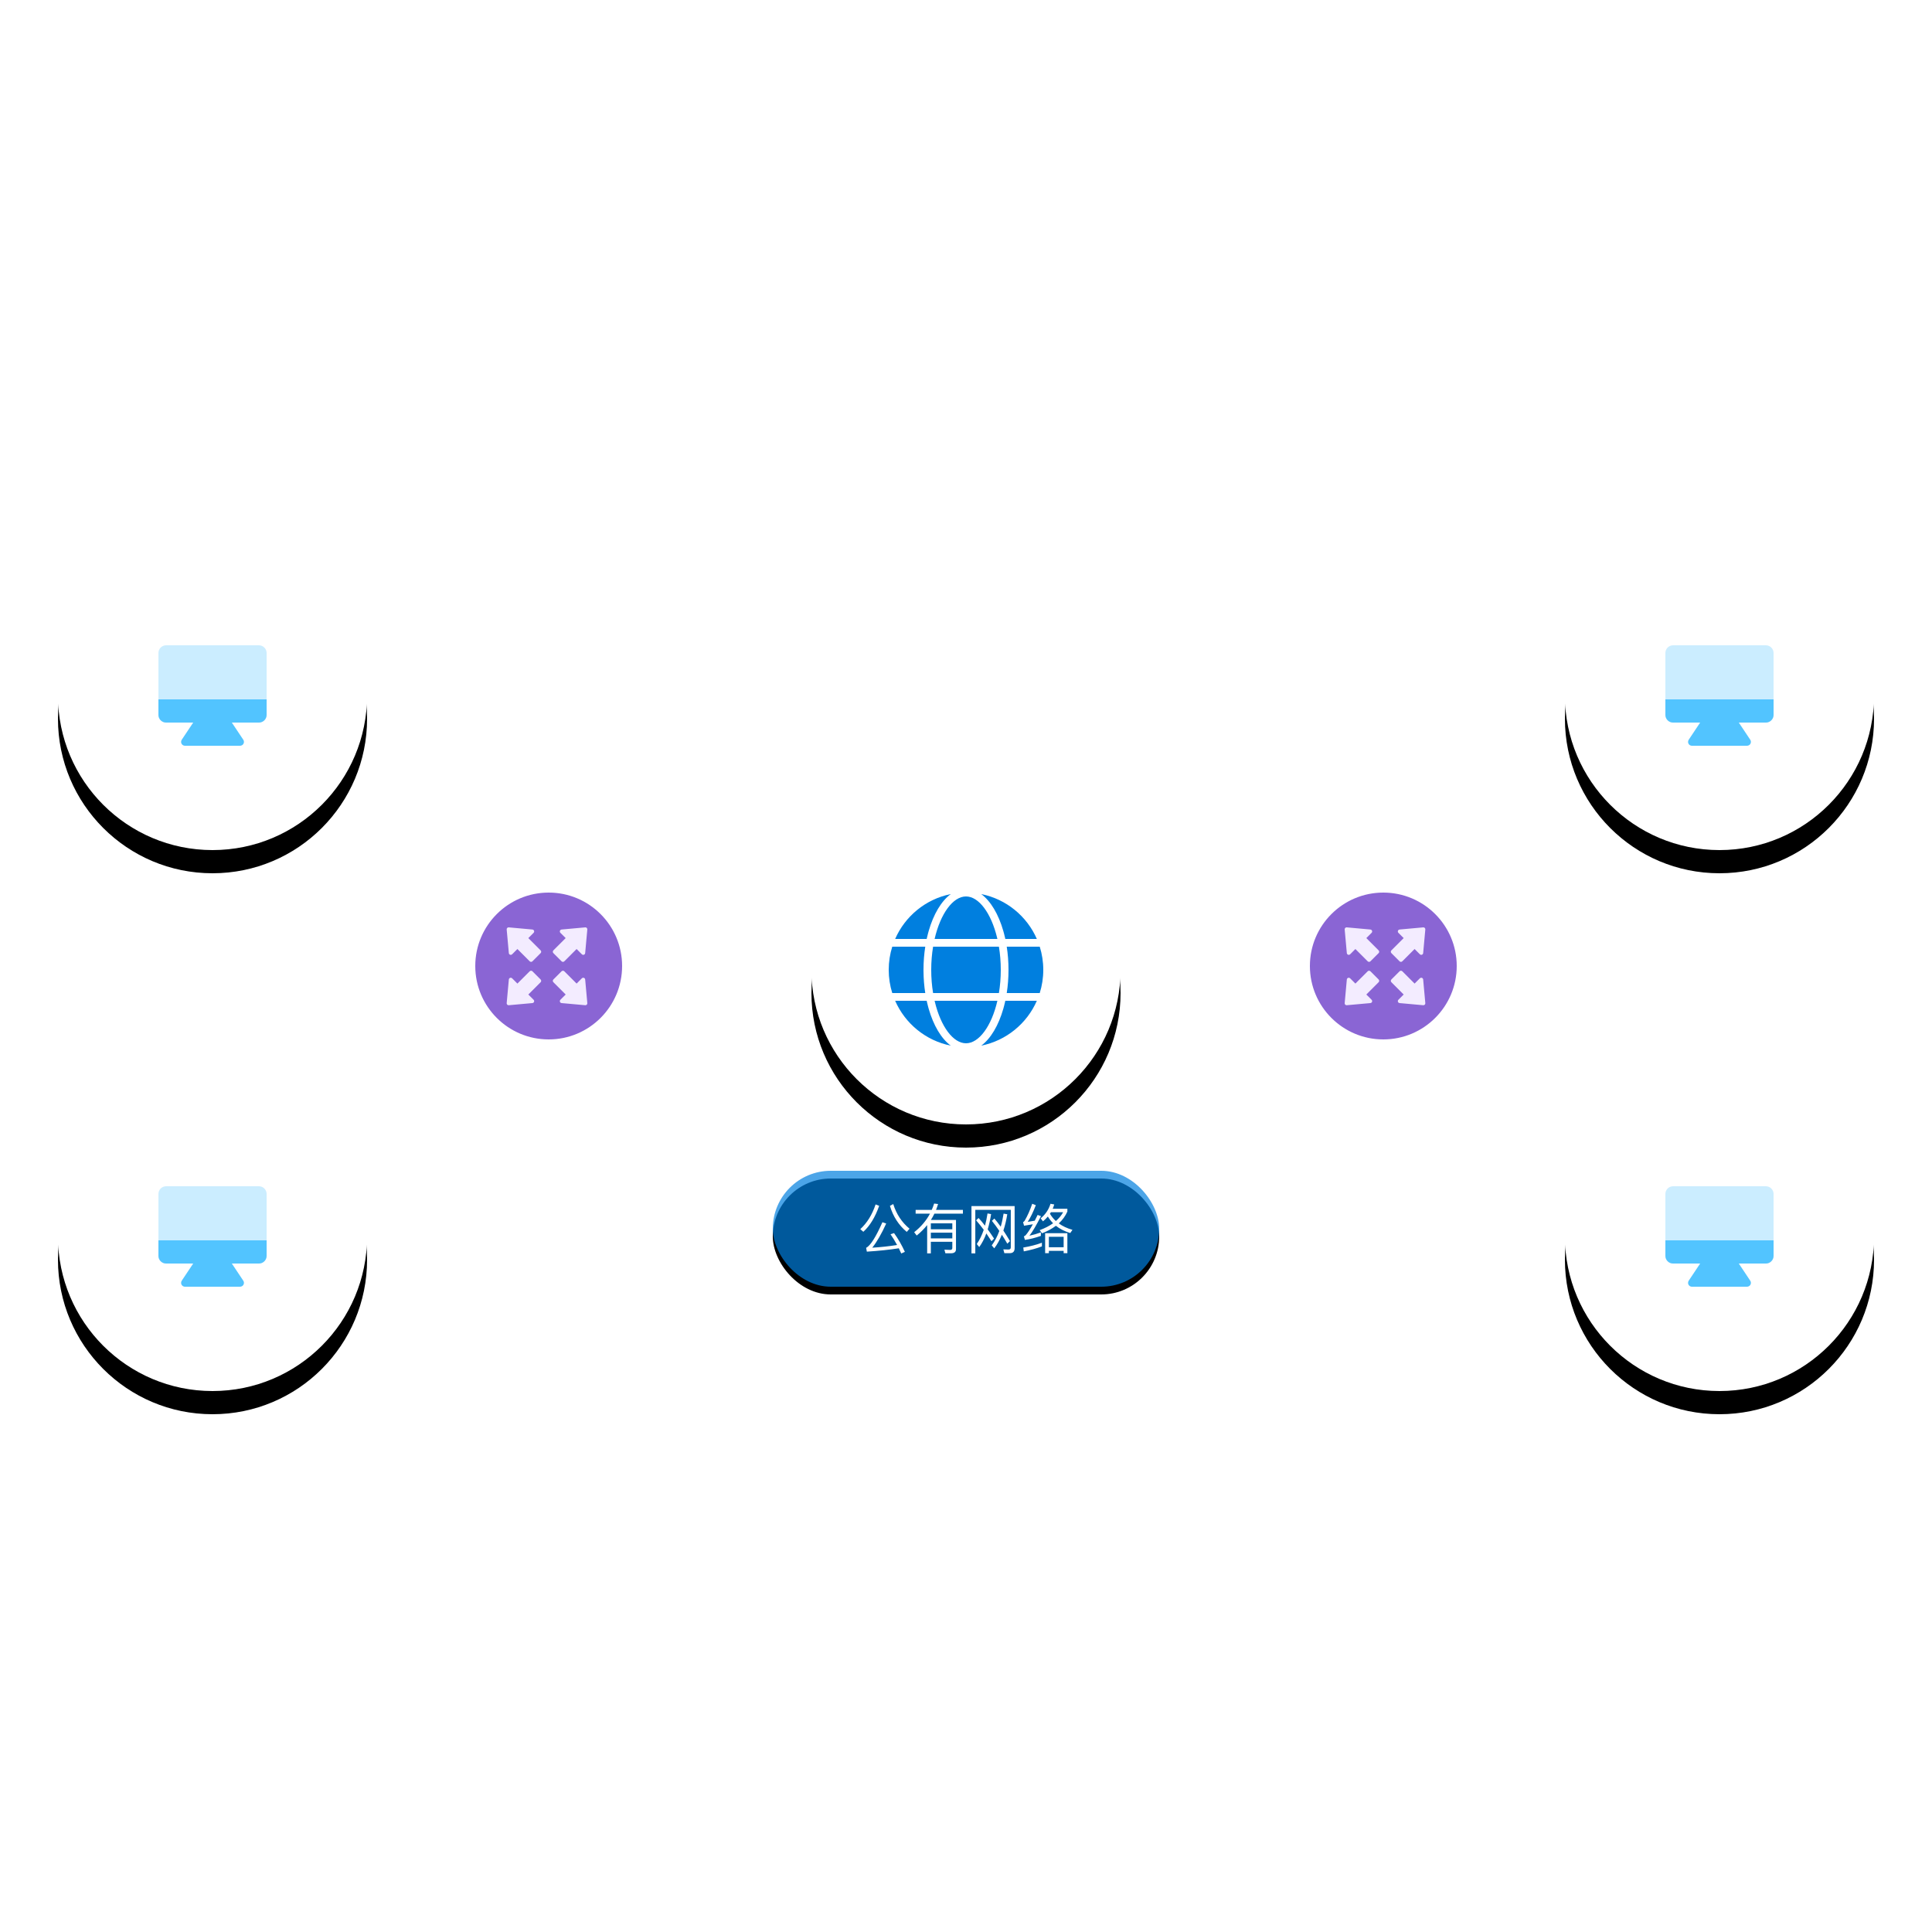 <?xml version="1.0" encoding="UTF-8"?>
<svg width="500px" height="500px" viewBox="0 0 500 500" version="1.1" xmlns="http://www.w3.org/2000/svg" xmlns:xlink="http://www.w3.org/1999/xlink">
    <title>illustration_extend</title>
    <defs>
        <circle id="path-1" cx="40" cy="40" r="40"></circle>
        <filter x="-22.5%" y="-15.0%" width="145.0%" height="145.0%" filterUnits="objectBoundingBox" id="filter-2">
            <feOffset dx="0" dy="6" in="SourceAlpha" result="shadowOffsetOuter1"></feOffset>
            <feGaussianBlur stdDeviation="5" in="shadowOffsetOuter1" result="shadowBlurOuter1"></feGaussianBlur>
            <feColorMatrix values="0 0 0 0 0.776   0 0 0 0 0.827   0 0 0 0 0.863  0 0 0 0.3 0" type="matrix" in="shadowBlurOuter1"></feColorMatrix>
        </filter>
        <rect id="path-3" x="0" y="0" width="100" height="30" rx="15"></rect>
        <filter x="-7.0%" y="-16.7%" width="114.0%" height="146.7%" filterUnits="objectBoundingBox" id="filter-4">
            <feOffset dx="0" dy="2" in="SourceAlpha" result="shadowOffsetOuter1"></feOffset>
            <feGaussianBlur stdDeviation="2" in="shadowOffsetOuter1" result="shadowBlurOuter1"></feGaussianBlur>
            <feComposite in="shadowBlurOuter1" in2="SourceAlpha" operator="out" result="shadowBlurOuter1"></feComposite>
            <feColorMatrix values="0 0 0 0 0.776   0 0 0 0 0.827   0 0 0 0 0.863  0 0 0 0.3 0" type="matrix" in="shadowBlurOuter1"></feColorMatrix>
        </filter>
        <circle id="path-5" cx="40" cy="40" r="40"></circle>
        <filter x="-22.5%" y="-15.0%" width="145.0%" height="145.0%" filterUnits="objectBoundingBox" id="filter-6">
            <feOffset dx="0" dy="6" in="SourceAlpha" result="shadowOffsetOuter1"></feOffset>
            <feGaussianBlur stdDeviation="5" in="shadowOffsetOuter1" result="shadowBlurOuter1"></feGaussianBlur>
            <feColorMatrix values="0 0 0 0 0.776   0 0 0 0 0.827   0 0 0 0 0.863  0 0 0 0.3 0" type="matrix" in="shadowBlurOuter1"></feColorMatrix>
        </filter>
        <circle id="path-7" cx="40" cy="40" r="40"></circle>
        <filter x="-22.5%" y="-15.0%" width="145.0%" height="145.0%" filterUnits="objectBoundingBox" id="filter-8">
            <feOffset dx="0" dy="6" in="SourceAlpha" result="shadowOffsetOuter1"></feOffset>
            <feGaussianBlur stdDeviation="5" in="shadowOffsetOuter1" result="shadowBlurOuter1"></feGaussianBlur>
            <feColorMatrix values="0 0 0 0 0.776   0 0 0 0 0.827   0 0 0 0 0.863  0 0 0 0.3 0" type="matrix" in="shadowBlurOuter1"></feColorMatrix>
        </filter>
        <circle id="path-9" cx="40" cy="40" r="40"></circle>
        <filter x="-22.5%" y="-15.0%" width="145.0%" height="145.0%" filterUnits="objectBoundingBox" id="filter-10">
            <feOffset dx="0" dy="6" in="SourceAlpha" result="shadowOffsetOuter1"></feOffset>
            <feGaussianBlur stdDeviation="5" in="shadowOffsetOuter1" result="shadowBlurOuter1"></feGaussianBlur>
            <feColorMatrix values="0 0 0 0 0.776   0 0 0 0 0.827   0 0 0 0 0.863  0 0 0 0.3 0" type="matrix" in="shadowBlurOuter1"></feColorMatrix>
        </filter>
        <circle id="path-11" cx="40" cy="40" r="40"></circle>
        <filter x="-22.5%" y="-15.0%" width="145.0%" height="145.0%" filterUnits="objectBoundingBox" id="filter-12">
            <feOffset dx="0" dy="6" in="SourceAlpha" result="shadowOffsetOuter1"></feOffset>
            <feGaussianBlur stdDeviation="5" in="shadowOffsetOuter1" result="shadowBlurOuter1"></feGaussianBlur>
            <feColorMatrix values="0 0 0 0 0.776   0 0 0 0 0.827   0 0 0 0 0.863  0 0 0 0.3 0" type="matrix" in="shadowBlurOuter1"></feColorMatrix>
        </filter>
    </defs>
    <g id="4.0相关改动" stroke="none" stroke-width="1" fill="none" fill-rule="evenodd">
        <g id="标准版-切图" transform="translate(-1750, -100)">
            <g id="编组-2" transform="translate(1750, 100)">
                <rect id="矩形" x="0" y="0" width="500" height="500"></rect>
                <g id="Group-14" transform="translate(210, 211)">
                    <g id="Oval-5">
                        <use fill="black" fill-opacity="1" filter="url(#filter-2)" xlink:href="#path-1"></use>
                        <use fill="#FFFFFF" fill-rule="evenodd" xlink:href="#path-1"></use>
                    </g>
                    <g id="编组-55" transform="translate(21, 21)">
                        <rect id="矩形" x="0" y="0" width="38" height="38"></rect>
                    </g>
                </g>
                <g id="Group-66" transform="translate(200, 303)">
                    <g id="Rectangle-53">
                        <use fill="black" fill-opacity="1" filter="url(#filter-4)" xlink:href="#path-3"></use>
                        <use fill-opacity="0.7" fill="#007FDF" fill-rule="evenodd" xlink:href="#path-3"></use>
                    </g>
                    <path d="M34.67,15.814 L35.384,14.988 C33.382,13.336 31.982,11.208 31.17,8.604 L30.316,9.08 C31.128,11.824 32.584,14.078 34.67,15.814 Z M23.428,15.786 C25.136,14.246 26.494,12.006 27.53,9.066 L26.606,8.702 C25.71,11.376 24.394,13.504 22.644,15.1 L23.428,15.786 Z M33.242,21.4 L34.18,20.98 C33.396,19.258 32.472,17.634 31.38,16.122 L30.47,16.43 C31.058,17.27 31.618,18.194 32.164,19.202 C30.162,19.524 28.02,19.762 25.738,19.902 C26.942,18.39 28.146,16.304 29.35,13.644 L28.37,13.308 C26.676,17.144 25.276,19.356 24.156,19.944 L24.338,20.924 C27.39,20.728 30.148,20.448 32.612,20.056 C32.822,20.476 33.032,20.924 33.242,21.4 Z M40.9,21.372 L40.9,18.376 L46.458,18.376 L46.458,19.972 C46.458,20.308 46.276,20.476 45.912,20.476 C45.45,20.476 44.946,20.448 44.414,20.42 L44.666,21.344 L46.234,21.344 C47.018,21.316 47.41,20.966 47.41,20.28 L47.41,12.72 L40.914,12.72 C41.25,12.202 41.544,11.656 41.824,11.096 L49.202,11.096 L49.202,10.116 L42.244,10.116 C42.44,9.626 42.608,9.122 42.776,8.604 L41.754,8.478 C41.586,9.024 41.376,9.57 41.138,10.116 L36.966,10.116 L36.966,11.096 L40.676,11.096 C39.71,12.902 38.352,14.498 36.588,15.898 L37.246,16.752 C38.254,15.94 39.164,15.03 39.948,14.05 L39.948,21.372 L40.9,21.372 Z M46.458,15.128 L40.9,15.128 L40.9,13.602 L46.458,13.602 L46.458,15.128 Z M46.458,17.494 L40.9,17.494 L40.9,16.01 L46.458,16.01 L46.458,17.494 Z M52.408,21.372 L52.408,10.102 L61.592,10.102 L61.592,19.804 C61.592,20.182 61.396,20.378 61.004,20.378 L59.66,20.336 L59.926,21.316 L61.34,21.316 C62.166,21.316 62.586,20.882 62.586,20.028 L62.586,9.136 L51.414,9.136 L51.414,21.372 L52.408,21.372 Z M53.43,19.734 C54.144,18.754 54.76,17.578 55.264,16.206 C55.698,16.836 56.146,17.508 56.594,18.222 L57.266,17.55 C56.706,16.682 56.146,15.884 55.614,15.156 C55.978,13.966 56.272,12.65 56.496,11.208 L55.572,11.04 C55.404,12.16 55.18,13.224 54.914,14.204 C54.326,13.42 53.766,12.762 53.248,12.216 L52.618,12.818 C53.262,13.56 53.92,14.372 54.592,15.268 C54.116,16.682 53.514,17.914 52.786,18.95 L53.43,19.734 Z M57.308,20.07 C58.064,19.09 58.722,17.914 59.282,16.542 C59.744,17.27 60.22,18.04 60.696,18.866 L61.382,18.194 C60.78,17.186 60.206,16.276 59.674,15.464 C60.094,14.204 60.43,12.804 60.682,11.25 L59.73,11.082 C59.534,12.286 59.296,13.42 58.988,14.47 C58.4,13.63 57.84,12.93 57.336,12.356 L56.706,12.958 C57.35,13.742 57.98,14.61 58.624,15.562 C58.106,16.99 57.448,18.236 56.664,19.3 L57.308,20.07 Z M65.246,17.886 C66.562,17.704 67.934,17.354 69.376,16.85 L69.376,15.94 C68.382,16.304 67.402,16.584 66.422,16.794 C67.206,15.786 68.2,14.106 69.404,11.74 L68.536,11.418 C68.284,11.936 68.032,12.44 67.794,12.916 C67.178,13.028 66.576,13.126 65.974,13.21 C66.674,12.146 67.374,10.704 68.074,8.898 L67.136,8.534 C66.576,10.186 65.932,11.642 65.19,12.916 C65.064,13.098 64.924,13.224 64.77,13.294 L65.022,14.218 C65.792,14.106 66.548,13.98 67.304,13.84 C66.562,15.184 65.932,16.122 65.428,16.682 C65.316,16.794 65.162,16.892 64.98,16.976 L65.246,17.886 Z M69.684,16.178 C71.056,15.646 72.26,14.988 73.268,14.232 C74.276,15.044 75.508,15.66 76.978,16.108 L77.552,15.282 C76.18,14.89 74.99,14.33 74.01,13.616 C74.976,12.734 75.718,11.712 76.236,10.55 L76.236,9.822 L72.442,9.822 C72.582,9.472 72.722,9.108 72.834,8.716 L71.868,8.534 C71.42,10.018 70.58,11.278 69.334,12.3 L69.922,13.084 C70.384,12.706 70.804,12.286 71.182,11.838 C71.56,12.454 72.008,13.042 72.54,13.574 C71.574,14.274 70.412,14.862 69.068,15.366 L69.684,16.178 Z M73.254,13 C72.652,12.454 72.148,11.824 71.728,11.124 C71.812,10.998 71.896,10.858 71.98,10.718 L75.144,10.718 C74.682,11.558 74.052,12.314 73.254,13 Z M71.448,21.316 L71.448,20.714 L75.27,20.714 L75.27,21.316 L76.236,21.316 L76.236,16.15 L70.482,16.15 L70.482,21.316 L71.448,21.316 Z M75.27,19.79 L71.448,19.79 L71.448,17.074 L75.27,17.074 L75.27,19.79 Z M64.952,20.854 C66.716,20.518 68.27,20.098 69.642,19.566 L69.642,18.614 C68.27,19.132 66.66,19.552 64.826,19.86 L64.952,20.854 Z" id="公有网络" fill="#FFFFFF" fill-rule="nonzero"></path>
                </g>
                <g id="编组-22" transform="translate(405, 140)">
                    <g id="Group-64">
                        <g id="Oval-5-Copy-2">
                            <use fill="black" fill-opacity="1" filter="url(#filter-6)" xlink:href="#path-5"></use>
                            <use fill="#FFFFFF" fill-rule="evenodd" xlink:href="#path-5"></use>
                        </g>
                        <g id="编组" transform="translate(25, 25)">
                            <rect id="矩形" x="0" y="0" width="30" height="30"></rect>
                            <g id="编组-21" transform="translate(1, 2)">
                                <path d="M9,20 L19,20 L21.964,24.445 C22.27,24.905 22.146,25.526 21.686,25.832 C21.522,25.942 21.329,26 21.131,26 L6.869,26 C6.316,26 5.869,25.552 5.869,25 C5.869,24.803 5.927,24.61 6.036,24.445 L9,20 L9,20 Z" id="矩形备份-10" fill="#52C4FF"></path>
                                <path d="M2,0 L26,0 C27.105,-2.02906125e-16 28,0.895 28,2 L28,18 C28,19.105 27.105,20 26,20 L2,20 C0.895,20 1.3527075e-16,19.105 0,18 L0,2 C-1.3527075e-16,0.895 0.895,2.02906125e-16 2,0 Z" id="矩形备份-9" fill="#CBEDFF"></path>
                                <path d="M0,14 L28,14 L28,18 C28,19.105 27.105,20 26,20 L2,20 C0.895,20 1.3527075e-16,19.105 0,18 L0,14 L0,14 Z" id="矩形备份-9" fill="#52C4FF"></path>
                            </g>
                        </g>
                    </g>
                    <g id="Group-64" transform="translate(0, 140)">
                        <g id="Oval-5-Copy-2">
                            <use fill="black" fill-opacity="1" filter="url(#filter-8)" xlink:href="#path-7"></use>
                            <use fill="#FFFFFF" fill-rule="evenodd" xlink:href="#path-7"></use>
                        </g>
                        <g id="编组" transform="translate(25, 25)">
                            <rect id="矩形" x="0" y="0" width="30" height="30"></rect>
                            <g id="编组-21" transform="translate(1, 2)">
                                <path d="M9,20 L19,20 L21.964,24.445 C22.27,24.905 22.146,25.526 21.686,25.832 C21.522,25.942 21.329,26 21.131,26 L6.869,26 C6.316,26 5.869,25.552 5.869,25 C5.869,24.803 5.927,24.61 6.036,24.445 L9,20 L9,20 Z" id="矩形备份-10" fill="#52C4FF"></path>
                                <path d="M2,0 L26,0 C27.105,-2.02906125e-16 28,0.895 28,2 L28,18 C28,19.105 27.105,20 26,20 L2,20 C0.895,20 1.3527075e-16,19.105 0,18 L0,2 C-1.3527075e-16,0.895 0.895,2.02906125e-16 2,0 Z" id="矩形备份-9" fill="#CBEDFF"></path>
                                <path d="M0,14 L28,14 L28,18 C28,19.105 27.105,20 26,20 L2,20 C0.895,20 1.3527075e-16,19.105 0,18 L0,14 L0,14 Z" id="矩形备份-9" fill="#52C4FF"></path>
                            </g>
                        </g>
                    </g>
                </g>
                <g id="编组-22" transform="translate(15, 140)">
                    <g id="Group-64">
                        <g id="Oval-5-Copy-2">
                            <use fill="black" fill-opacity="1" filter="url(#filter-10)" xlink:href="#path-9"></use>
                            <use fill="#FFFFFF" fill-rule="evenodd" xlink:href="#path-9"></use>
                        </g>
                        <g id="编组" transform="translate(25, 25)">
                            <rect id="矩形" x="0" y="0" width="30" height="30"></rect>
                            <g id="编组-21" transform="translate(1, 2)">
                                <path d="M9,20 L19,20 L21.964,24.445 C22.27,24.905 22.146,25.526 21.686,25.832 C21.522,25.942 21.329,26 21.131,26 L6.869,26 C6.316,26 5.869,25.552 5.869,25 C5.869,24.803 5.927,24.61 6.036,24.445 L9,20 L9,20 Z" id="矩形备份-10" fill="#52C4FF"></path>
                                <path d="M2,0 L26,0 C27.105,-2.02906125e-16 28,0.895 28,2 L28,18 C28,19.105 27.105,20 26,20 L2,20 C0.895,20 1.3527075e-16,19.105 0,18 L0,2 C-1.3527075e-16,0.895 0.895,2.02906125e-16 2,0 Z" id="矩形备份-9" fill="#CBEDFF"></path>
                                <path d="M0,14 L28,14 L28,18 C28,19.105 27.105,20 26,20 L2,20 C0.895,20 1.3527075e-16,19.105 0,18 L0,14 L0,14 Z" id="矩形备份-9" fill="#52C4FF"></path>
                            </g>
                        </g>
                    </g>
                    <g id="Group-64" transform="translate(0, 140)">
                        <g id="Oval-5-Copy-2">
                            <use fill="black" fill-opacity="1" filter="url(#filter-12)" xlink:href="#path-11"></use>
                            <use fill="#FFFFFF" fill-rule="evenodd" xlink:href="#path-11"></use>
                        </g>
                        <g id="编组" transform="translate(25, 25)">
                            <rect id="矩形" x="0" y="0" width="30" height="30"></rect>
                            <g id="编组-21" transform="translate(1, 2)">
                                <path d="M9,20 L19,20 L21.964,24.445 C22.27,24.905 22.146,25.526 21.686,25.832 C21.522,25.942 21.329,26 21.131,26 L6.869,26 C6.316,26 5.869,25.552 5.869,25 C5.869,24.803 5.927,24.61 6.036,24.445 L9,20 L9,20 Z" id="矩形备份-10" fill="#52C4FF"></path>
                                <path d="M2,0 L26,0 C27.105,-2.02906125e-16 28,0.895 28,2 L28,18 C28,19.105 27.105,20 26,20 L2,20 C0.895,20 1.3527075e-16,19.105 0,18 L0,2 C-1.3527075e-16,0.895 0.895,2.02906125e-16 2,0 Z" id="矩形备份-9" fill="#CBEDFF"></path>
                                <path d="M0,14 L28,14 L28,18 C28,19.105 27.105,20 26,20 L2,20 C0.895,20 1.3527075e-16,19.105 0,18 L0,14 L0,14 Z" id="矩形备份-9" fill="#52C4FF"></path>
                            </g>
                        </g>
                    </g>
                </g>
                <path d="M231.665,259.001 L239.828,259 L239.904,259.349 C239.983,259.698 240.067,260.042 240.156,260.381 L240.156,260.381 L240.339,261.051 C241.583,265.4 243.61,268.816 246.057,270.61 C239.586,269.317 234.243,264.901 231.665,259.001 Z M268.335,259.001 C265.757,264.901 260.414,269.317 253.944,270.611 C256.39,268.816 258.417,265.4 259.661,261.051 L259.661,261.051 L259.844,260.381 C259.933,260.042 260.017,259.698 260.096,259.349 L260.096,259.349 L260.171,259 Z M241.876,259 L258.123,259.001 C256.617,265.545 253.373,270 250,270 C246.686,270 243.496,265.699 241.957,259.341 L241.957,259.341 L241.876,259 Z M260.544,244.999 L269.085,245 C269.679,246.894 270,248.91 270,251 C270,253.091 269.679,255.106 269.084,257.001 L260.544,257.002 C260.841,255.1 261,253.085 261,251 C261,248.915 260.841,246.901 260.544,244.999 L260.544,244.999 Z M239.456,244.999 C239.159,246.901 239,248.915 239,251 L239,251 L239.002,251.404 C239.021,253.346 239.178,255.223 239.456,257.001 L239.456,257.001 L230.916,257.001 C230.321,255.106 230,253.091 230,251 C230,248.91 230.321,246.894 230.915,245 Z M258.518,245 C258.829,246.88 259,248.895 259,251 C259,253.105 258.829,255.121 258.518,257.001 L258.518,257.001 L241.482,257.001 C241.171,255.121 241,253.105 241,251 C241,248.895 241.171,246.88 241.482,245 L241.482,245 Z M254.031,231.406 C260.462,232.722 265.769,237.126 268.336,243 L260.171,243 L260.096,242.651 C260.017,242.302 259.933,241.958 259.844,241.619 L259.844,241.619 L259.661,240.949 C258.416,236.6 256.39,233.183 253.942,231.389 Z M246.058,231.389 C243.61,233.183 241.584,236.6 240.339,240.949 L240.339,240.949 L240.156,241.619 C240.067,241.958 239.983,242.302 239.904,242.651 L239.904,242.651 L239.828,243 L231.664,243 C234.231,237.126 239.538,232.722 245.969,231.406 Z M250,232 C253.314,232 256.504,236.301 258.043,242.659 L258.043,242.659 L258.123,243 L241.876,243 C243.383,236.455 246.627,232 250,232 Z" id="形状结合" fill="#007FDF"></path>
                <g id="编组-16" transform="translate(338, 230)">
                    <circle id="椭圆形" stroke="#FFFFFF" stroke-width="2" fill="#8A65D4" cx="20" cy="20" r="20"></circle>
                    <path d="M15.958,21.367 C16.153,21.172 16.47,21.172 16.665,21.367 L16.665,21.367 L18.787,23.488 C18.982,23.683 18.982,24 18.787,24.195 L18.787,24.195 L15.604,27.378 L16.971,28.744 C17.054,28.826 17.105,28.935 17.115,29.052 C17.14,29.327 16.938,29.57 16.663,29.595 L16.663,29.595 L10.545,30.151 C10.515,30.154 10.485,30.154 10.455,30.151 C10.18,30.126 9.977,29.883 10.002,29.608 L10.002,29.608 L10.558,23.491 C10.569,23.374 10.62,23.265 10.703,23.182 C10.898,22.987 11.214,22.987 11.41,23.182 L11.41,23.182 L12.775,24.549 Z M24.914,21.367 L28.097,24.549 L29.463,23.182 C29.658,22.987 29.975,22.987 30.17,23.182 C30.253,23.265 30.304,23.374 30.314,23.491 L30.87,29.608 C30.895,29.883 30.693,30.126 30.418,30.151 C30.388,30.154 30.357,30.154 30.327,30.151 L24.21,29.595 C23.935,29.57 23.732,29.327 23.757,29.052 C23.768,28.935 23.819,28.826 23.901,28.744 L25.269,27.378 L22.086,24.195 C21.891,24 21.891,23.683 22.086,23.488 L24.207,21.367 C24.402,21.172 24.719,21.172 24.914,21.367 Z M10.545,10.002 L16.663,10.558 C16.938,10.583 17.14,10.826 17.115,11.101 C17.105,11.218 17.054,11.327 16.971,11.41 L15.604,12.776 L18.787,15.958 C18.982,16.153 18.982,16.47 18.787,16.665 L16.665,18.787 C16.47,18.982 16.153,18.982 15.958,18.787 L12.775,15.604 L11.41,16.971 C11.214,17.166 10.898,17.166 10.703,16.971 C10.62,16.888 10.569,16.779 10.558,16.663 L10.002,10.545 C9.977,10.27 10.18,10.027 10.455,10.002 C10.485,9.999 10.515,9.999 10.545,10.002 Z M30.372,10 L30.418,10.002 C30.693,10.027 30.895,10.27 30.87,10.545 L30.87,10.545 L30.314,16.663 C30.304,16.779 30.253,16.888 30.17,16.971 C29.975,17.166 29.658,17.166 29.463,16.971 L29.463,16.971 L28.097,15.604 L24.914,18.787 C24.719,18.982 24.402,18.982 24.207,18.787 L24.207,18.787 L22.086,16.665 C21.891,16.47 21.891,16.153 22.086,15.958 L22.086,15.958 L25.269,12.776 L23.901,11.41 C23.819,11.327 23.768,11.218 23.757,11.101 C23.732,10.826 23.935,10.583 24.21,10.558 L24.21,10.558 L30.327,10.002 C30.357,9.999 30.388,9.999 30.418,10.002 Z" id="形状结合" fill="#F3ECFF"></path>
                </g>
                <g id="编组-16" transform="translate(142, 250) scale(-1, 1) translate(-142, -250) translate(122, 230)">
                    <circle id="椭圆形" stroke="#FFFFFF" stroke-width="2" fill="#8A65D4" cx="20" cy="20" r="20"></circle>
                    <path d="M15.958,21.367 C16.153,21.172 16.47,21.172 16.665,21.367 L16.665,21.367 L18.787,23.488 C18.982,23.683 18.982,24 18.787,24.195 L18.787,24.195 L15.604,27.378 L16.971,28.744 C17.054,28.826 17.105,28.935 17.115,29.052 C17.14,29.327 16.938,29.57 16.663,29.595 L16.663,29.595 L10.545,30.151 C10.515,30.154 10.485,30.154 10.455,30.151 C10.18,30.126 9.977,29.883 10.002,29.608 L10.002,29.608 L10.558,23.491 C10.569,23.374 10.62,23.265 10.703,23.182 C10.898,22.987 11.214,22.987 11.41,23.182 L11.41,23.182 L12.775,24.549 Z M24.914,21.367 L28.097,24.549 L29.463,23.182 C29.658,22.987 29.975,22.987 30.17,23.182 C30.253,23.265 30.304,23.374 30.314,23.491 L30.87,29.608 C30.895,29.883 30.693,30.126 30.418,30.151 C30.388,30.154 30.357,30.154 30.327,30.151 L24.21,29.595 C23.935,29.57 23.732,29.327 23.757,29.052 C23.768,28.935 23.819,28.826 23.901,28.744 L25.269,27.378 L22.086,24.195 C21.891,24 21.891,23.683 22.086,23.488 L24.207,21.367 C24.402,21.172 24.719,21.172 24.914,21.367 Z M10.545,10.002 L16.663,10.558 C16.938,10.583 17.14,10.826 17.115,11.101 C17.105,11.218 17.054,11.327 16.971,11.41 L15.604,12.776 L18.787,15.958 C18.982,16.153 18.982,16.47 18.787,16.665 L16.665,18.787 C16.47,18.982 16.153,18.982 15.958,18.787 L12.775,15.604 L11.41,16.971 C11.214,17.166 10.898,17.166 10.703,16.971 C10.62,16.888 10.569,16.779 10.558,16.663 L10.002,10.545 C9.977,10.27 10.18,10.027 10.455,10.002 C10.485,9.999 10.515,9.999 10.545,10.002 Z M30.372,10 L30.418,10.002 C30.693,10.027 30.895,10.27 30.87,10.545 L30.87,10.545 L30.314,16.663 C30.304,16.779 30.253,16.888 30.17,16.971 C29.975,17.166 29.658,17.166 29.463,16.971 L29.463,16.971 L28.097,15.604 L24.914,18.787 C24.719,18.982 24.402,18.982 24.207,18.787 L24.207,18.787 L22.086,16.665 C21.891,16.47 21.891,16.153 22.086,15.958 L22.086,15.958 L25.269,12.776 L23.901,11.41 C23.819,11.327 23.768,11.218 23.757,11.101 C23.732,10.826 23.935,10.583 24.21,10.558 L24.21,10.558 L30.327,10.002 C30.357,9.999 30.388,9.999 30.418,10.002 Z" id="形状结合" fill="#F3ECFF"></path>
                </g>
            </g>
        </g>
    </g>
</svg>